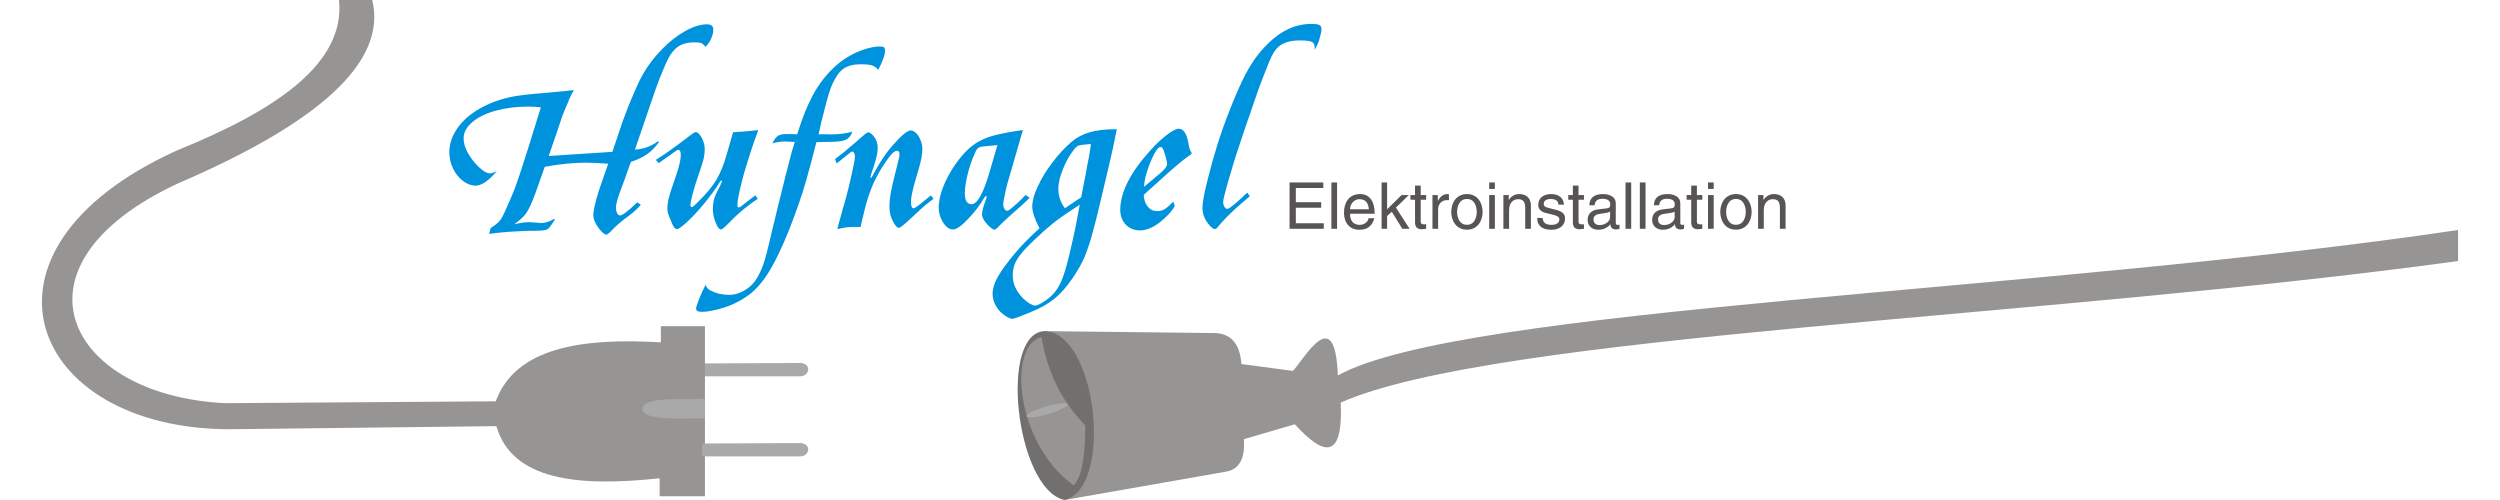 <?xml version="1.0" encoding="UTF-8"?>
<!DOCTYPE svg PUBLIC "-//W3C//DTD SVG 1.1//EN" "http://www.w3.org/Graphics/SVG/1.1/DTD/svg11.dtd">
<!-- Creator: CorelDRAW -->
<svg xmlns="http://www.w3.org/2000/svg" xml:space="preserve" width="500px" height="100px" style="shape-rendering:geometricPrecision; text-rendering:geometricPrecision; image-rendering:optimizeQuality; fill-rule:evenodd; clip-rule:evenodd"
viewBox="0 0 500 103.471"
 xmlns:xlink="http://www.w3.org/1999/xlink">
 <defs>
  <style type="text/css">
   <![CDATA[
    .fil4 {fill:#72706F}
    .fil1 {fill:#969594}
    .fil0 {fill:#AAA9A9}
    .fil3 {fill:#575453;fill-rule:nonzero}
    .fil2 {fill:#0093DD;fill-rule:nonzero}
   ]]>
  </style>
 </defs>
 <g id="Ebene_x0020_1">
  <path class="fil0" d="M136.622 75.21l20.333 -0.096c2.281,0.081 2.033,2.692 0,2.762l-20.333 0 0 -2.666z"/>
  <path class="fil1" d="M61.48 0l6.872 0c3.228,13.195 -11.92,25.792 -40.207,37.959 -36.629,17.077 -22.945,43.877 9.763,45.474l56.007 -0.385c4.06,-11.002 17.428,-13.198 34.17,-12.204l0 -3.34 9.12 0 0 35.197 -9.377 0 0 -3.725c-16.964,1.821 -30.533,0.416 -33.784,-10.79l-55.236 0.642c-41.531,-0.056 -56.434,-37.003 -10.919,-57.677 20.592,-8.329 34.932,-18.025 33.592,-31.151z"/>
  <path class="fil0" d="M137.204 82.533l0 4.047c-4.307,-0.084 -12.91,0.664 -12.91,-1.991 0.064,-2.676 9.052,-1.803 12.91,-2.055z"/>
  <path class="fil0" d="M136.622 91.781l20.333 -0.096c2.281,0.081 2.033,2.692 0,2.762l-20.333 0 0 -2.666z"/>
  <path class="fil2" d="M106.71 26.946l-1.833 5.332 13.174 -0.854 0.34 -1.011 1.869 -5.527c0.733,-2.007 1.467,-3.849 2.2,-5.527 0.662,-1.565 1.306,-2.913 1.932,-4.036 1.073,-1.85 2.388,-3.572 3.962,-5.182 1.556,-1.58 3.148,-2.823 4.794,-3.729 1.654,-0.921 3.148,-1.378 4.481,-1.378 0.876,0 1.306,0.352 1.306,1.071 0,0.599 -0.143,1.228 -0.439,1.887 -0.268,0.614 -0.671,1.191 -1.207,1.73 -0.197,-0.345 -0.447,-0.607 -0.76,-0.764 -0.313,-0.135 -0.805,-0.195 -1.467,-0.195 -1.154,0 -2.12,0.187 -2.88,0.569 -0.751,0.367 -1.44,1.003 -2.048,1.91 -0.438,0.614 -1.011,1.805 -1.726,3.572 -0.474,1.116 -0.984,2.426 -1.52,3.947l-4.168 12.199c0.903,-0.052 1.735,-0.225 2.486,-0.502 0.715,-0.232 1.458,-0.629 2.227,-1.183l0.286 0.09c-0.778,1.093 -1.61,1.939 -2.486,2.539 -0.921,0.644 -2.03,1.176 -3.327,1.58 -0.071,0.15 -0.125,0.285 -0.161,0.419 -0.009,0.105 -0.045,0.172 -0.098,0.217l-1.029 2.943 -1.1 2.936c-0.483,1.378 -0.733,2.366 -0.733,2.965 0,0.412 0.08,0.779 0.242,1.116 0.152,0.337 0.358,0.509 0.599,0.509 0.492,0 1.681,-0.906 3.568,-2.718l0.733 0.479c-0.474,0.629 -1.216,1.34 -2.227,2.127l-1.082 0.794c-0.098,0.067 -0.528,0.419 -1.279,1.048 -0.546,0.487 -0.939,0.854 -1.181,1.123 -0.698,0.741 -1.145,1.116 -1.332,1.116 -0.313,0 -0.778,-0.352 -1.395,-1.056 -0.885,-1.138 -1.333,-2.157 -1.333,-3.048 0,-0.741 0.331,-2.247 0.993,-4.493 0.349,-1.086 0.975,-2.883 1.86,-5.399l0.242 -0.681c-1.771,-0.142 -3.363,-0.217 -4.794,-0.217 -2.486,0 -5.259,0.285 -8.335,0.854l-1.941 5.444c-0.698,1.925 -1.315,3.287 -1.86,4.074 -0.519,0.779 -1.369,1.573 -2.54,2.374 1.243,-0.292 2.272,-0.442 3.094,-0.442 0.259,0 0.626,0.023 1.1,0.067 0.698,0.075 1.154,0.112 1.359,0.112 0.859,0 1.744,-0.277 2.674,-0.839l0.206 0.135c-0.018,0.015 -0.036,0.045 -0.063,0.09 -0.027,0.045 -0.054,0.082 -0.089,0.127 -0.036,0.06 -0.072,0.105 -0.098,0.142 -0.018,0.037 -0.036,0.06 -0.036,0.06l-0.367 0.547c-0.402,0.629 -0.751,0.996 -1.047,1.093 -0.331,0.15 -1.02,0.232 -2.075,0.247 -1.181,0 -1.887,0.008 -2.12,0.023l-2.012 0.105c-2.012,0.09 -3.908,0.262 -5.688,0.532 0.09,-0.442 0.188,-0.854 0.313,-1.236 0.841,-0.524 1.431,-0.988 1.779,-1.4 0.313,-0.337 0.689,-0.981 1.127,-1.932l1.494 -3.4c0.331,-0.719 0.778,-1.917 1.342,-3.595 0.394,-1.146 0.921,-2.748 1.565,-4.808 0.322,-0.996 0.501,-1.573 0.555,-1.73 0.054,-0.15 0.098,-0.299 0.143,-0.442 0.045,-0.15 0.09,-0.299 0.143,-0.464 0.036,-0.157 0.134,-0.479 0.286,-0.959l1.655 -5.309 0.286 -0.921c-0.841,-0.105 -1.682,-0.157 -2.54,-0.157 -2.513,0 -4.793,0.285 -6.842,0.854 -2.021,0.569 -3.631,1.363 -4.82,2.374 -1.189,1.018 -1.78,2.134 -1.78,3.333 0,1.46 0.698,3.063 2.093,4.808 0.617,0.741 1.216,1.333 1.816,1.775 0.59,0.449 1.109,0.681 1.538,0.681 0.34,0 0.805,-0.172 1.422,-0.509 -0.698,0.891 -1.449,1.632 -2.254,2.217 -0.805,0.554 -1.493,0.831 -2.075,0.831 -0.903,0 -1.789,-0.314 -2.647,-0.959 -0.849,-0.629 -1.547,-1.49 -2.066,-2.569 -0.528,-1.086 -0.787,-2.209 -0.787,-3.377 0,-1.745 0.563,-3.415 1.699,-5.025 1.118,-1.595 2.71,-2.973 4.776,-4.126 2.004,-1.108 4.239,-1.91 6.708,-2.389 1.306,-0.255 3.604,-0.509 6.887,-0.771 2.656,-0.232 4.561,-0.427 5.715,-0.569 -0.367,0.629 -0.698,1.281 -1.002,1.954 -0.081,0.292 -0.188,0.562 -0.313,0.809 -0.152,0.352 -0.304,0.689 -0.447,1.011 -0.313,0.771 -0.519,1.296 -0.626,1.558l-0.993 2.981zm40.926 13.472l0.501 0.726c-0.751,0.464 -1.681,1.146 -2.781,2.037 -1.1,0.906 -2.174,1.902 -3.22,2.988 -0.859,0.876 -1.377,1.318 -1.574,1.318 -0.402,0 -0.769,-0.449 -1.1,-1.341 -0.421,-0.996 -0.626,-1.939 -0.626,-2.831 0,-1.288 0.251,-2.419 0.76,-3.4l0.546 -1.056 0.393 -0.854c0.107,-0.165 0.161,-0.322 0.161,-0.487 0,-0.127 -0.036,-0.195 -0.107,-0.195 -0.036,0 -0.098,0.067 -0.179,0.195l-0.295 0.419 -0.474 0.749c-0.277,0.449 -1.055,1.49 -2.325,3.115 -1.386,1.722 -2.737,3.175 -4.06,4.366 -0.948,0.831 -1.556,1.251 -1.833,1.251 -0.385,0 -0.742,-0.427 -1.073,-1.273l-0.662 -1.625c-0.17,-0.457 -0.259,-0.944 -0.259,-1.468 0,-1.011 0.313,-2.419 0.939,-4.216l0.787 -2.284c0.698,-2.014 1.046,-3.49 1.046,-4.426 0,-0.749 -0.161,-1.123 -0.492,-1.123 -0.107,0 -0.259,0.06 -0.447,0.18l-1.1 0.786 -1.681 1.183c-0.027,0.015 -0.081,0.045 -0.143,0.09 -0.054,0.045 -0.117,0.09 -0.17,0.135 -0.018,0.015 -0.081,0.06 -0.206,0.15 -0.125,0.09 -0.233,0.165 -0.313,0.217l-0.608 -0.652c0.751,-0.472 1.395,-0.891 1.914,-1.25 1.413,-0.996 2.468,-1.752 3.148,-2.262l1.601 -1.228 0.993 -0.726c0.295,-0.202 0.501,-0.307 0.626,-0.307 0.143,0 0.331,0.105 0.581,0.307 0.17,0.18 0.367,0.434 0.572,0.771 0.456,0.831 0.68,1.64 0.68,2.434 0,0.921 -0.143,1.865 -0.447,2.831 -0.018,0.045 -0.09,0.299 -0.233,0.764 -0.036,0.09 -0.179,0.532 -0.447,1.318l-0.232 0.681 -0.241 0.704c-0.349,1.018 -0.671,2.112 -0.966,3.265 -0.259,1.011 -0.394,1.707 -0.394,2.089 0,0.247 0.098,0.367 0.286,0.367 0.09,0 0.224,-0.067 0.393,-0.217 0.215,-0.172 0.492,-0.442 0.841,-0.786 0.841,-0.824 1.592,-1.625 2.254,-2.419 0.662,-0.786 1.208,-1.543 1.628,-2.254 0.402,-0.689 0.805,-1.52 1.198,-2.486 0.34,-0.876 0.653,-1.835 0.948,-2.868l1.02 -3.535 0.259 -0.921c1.735,-0.09 3.47,-0.232 5.214,-0.442 -0.662,1.79 -1.216,3.392 -1.672,4.808 -0.716,2.269 -1.181,3.789 -1.386,4.561 -0.215,0.749 -0.492,1.872 -0.841,3.385 -0.277,1.228 -0.42,2.164 -0.42,2.808 0,0.292 0.098,0.434 0.286,0.434 0.125,0 0.277,-0.067 0.447,-0.195l0.868 -0.681 1.386 -1.078c0.161,-0.127 0.402,-0.315 0.733,-0.547zm8.648 -12.633c0.653,-1.992 1.181,-3.497 1.601,-4.523 0.402,-1.041 0.939,-2.202 1.601,-3.49 0.993,-1.857 2.182,-3.512 3.56,-4.98 0.787,-0.801 1.529,-1.475 2.227,-2.007 0.698,-0.532 1.449,-1.011 2.254,-1.438 0.912,-0.494 1.923,-0.914 3.041,-1.251 1.082,-0.322 2.039,-0.479 2.853,-0.479 0.42,0 0.698,0.06 0.841,0.172 0.143,0.12 0.215,0.337 0.215,0.659 0,0.891 -0.474,2.232 -1.422,4.014 -0.313,-0.434 -0.733,-0.741 -1.252,-0.921 -0.546,-0.157 -1.341,-0.24 -2.388,-0.24 -1.467,0 -2.638,0.3 -3.515,0.899 -0.832,0.584 -1.61,1.655 -2.325,3.205 -0.438,0.951 -0.93,2.501 -1.467,4.65 -0.018,0.015 -0.295,1.078 -0.814,3.183 -0.018,0.097 -0.053,0.277 -0.116,0.524 -0.063,0.247 -0.116,0.494 -0.17,0.749 -0.197,0.816 -0.295,1.243 -0.295,1.273l1.127 0c0.268,0.015 0.769,0.023 1.52,0.023 1.592,0 3.041,-0.187 4.355,-0.554 -0.304,0.809 -0.706,1.34 -1.234,1.603 -0.546,0.292 -1.431,0.457 -2.674,0.487l-2.334 0.037c-0.242,0 -0.644,0.015 -1.199,0.045l-0.268 1.011c-1.288,5.092 -2.388,8.919 -3.3,11.495 -0.519,1.52 -1.216,3.385 -2.066,5.594 -0.769,1.902 -1.503,3.58 -2.2,5.025 -0.984,2.052 -1.923,3.707 -2.835,4.98 -0.957,1.348 -1.959,2.434 -3.014,3.273 -1.064,0.846 -2.352,1.61 -3.873,2.276 -1.082,0.442 -2.173,0.786 -3.273,1.034 -1.154,0.277 -2.12,0.419 -2.889,0.419 -0.787,0 -1.181,-0.225 -1.181,-0.681 0,-0.247 0.206,-0.891 0.608,-1.932 0.438,-1.108 0.886,-2.104 1.36,-2.98 0.179,0.509 0.492,0.891 0.948,1.138 1.172,0.629 2.477,0.944 3.926,0.944 0.975,0 1.986,-0.277 3.014,-0.831 0.993,-0.547 1.797,-1.251 2.406,-2.127 0.617,-0.906 1.154,-2 1.628,-3.272 0.438,-1.273 0.957,-3.228 1.547,-5.856 0.107,-0.442 0.188,-0.794 0.25,-1.056 0.063,-0.262 0.143,-0.614 0.251,-1.048 0.098,-0.442 0.197,-0.816 0.286,-1.123 0.259,-1.138 0.474,-2.014 0.626,-2.629l1.628 -6.56c0.071,-0.292 0.152,-0.614 0.25,-0.959 0.09,-0.345 0.179,-0.667 0.251,-0.974 0.063,-0.262 0.125,-0.509 0.179,-0.727 0.054,-0.217 0.134,-0.517 0.233,-0.899 0.286,-1.153 0.626,-2.344 1.028,-3.58 -1.136,-0.067 -1.78,-0.105 -1.914,-0.105 -0.876,0 -1.771,0.12 -2.701,0.374 0.331,-0.749 0.706,-1.258 1.127,-1.535 0.403,-0.255 0.984,-0.374 1.753,-0.374l1.52 0.023 0.313 0c0.09,0.015 0.224,0.022 0.394,0.022zm27.671 12.656l0.555 0.681c-1.011,0.786 -1.61,1.258 -1.78,1.4 -0.438,0.367 -1.315,1.168 -2.62,2.396 -1.574,1.49 -2.495,2.239 -2.755,2.239 -0.313,0 -0.68,-0.359 -1.1,-1.078 -0.572,-0.966 -0.868,-2.037 -0.868,-3.205 0,-1.078 0.125,-2.239 0.367,-3.467 0.161,-0.786 0.402,-1.85 0.733,-3.175l0.501 -1.999 0.367 -1.513c0.072,-0.247 0.107,-0.532 0.107,-0.839 0,-0.449 -0.179,-0.674 -0.528,-0.674 -0.465,0 -1.1,0.562 -1.887,1.685 -0.885,1.213 -1.681,2.494 -2.379,3.842 -0.367,0.719 -0.653,1.325 -0.85,1.82 -0.206,0.494 -0.465,1.198 -0.778,2.104 -0.474,1.438 -0.957,3.295 -1.467,5.572l-0.161 0.749c-0.277,-0.015 -0.707,-0.023 -1.279,-0.023 -1.208,0 -2.379,0.157 -3.515,0.464 0.071,-0.277 0.125,-0.532 0.161,-0.749 0.072,-0.322 0.304,-1.161 0.707,-2.524 0.143,-0.629 0.295,-1.183 0.474,-1.663 0.367,-1.273 0.707,-2.554 1.02,-3.842 0.313,-1.288 0.555,-2.359 0.733,-3.205 0.349,-1.55 0.528,-2.546 0.528,-2.98 0,-0.352 -0.053,-0.622 -0.161,-0.816 -0.107,-0.187 -0.232,-0.285 -0.394,-0.285 -0.143,0 -0.581,0.315 -1.332,0.944 -0.233,0.18 -0.671,0.532 -1.315,1.078l-0.572 0.434 -0.34 -0.876c0.054,-0.045 0.098,-0.09 0.152,-0.127 0.054,-0.045 0.098,-0.082 0.134,-0.112 0.036,-0.03 0.072,-0.06 0.107,-0.09 0.027,-0.03 0.063,-0.06 0.098,-0.09l1.208 -0.899c0.59,-0.494 1.055,-0.891 1.386,-1.183l1.207 -1.011 1.154 -1.026c0.751,-0.674 1.225,-1.011 1.413,-1.011 0.313,0 0.688,0.262 1.127,0.786 0.564,0.674 0.841,1.49 0.841,2.441 0,0.554 -0.063,1.093 -0.188,1.618 -0.152,0.659 -0.375,1.43 -0.653,2.307l-0.393 1.161c-0.17,0.487 -0.26,0.824 -0.26,1.011l0.054 0.195 0.259 -0.33 0.393 -0.719c1.359,-2.471 2.594,-4.321 3.694,-5.549 1.905,-2.209 3.22,-3.317 3.935,-3.317 0.349,0 0.725,0.195 1.127,0.569 0.385,0.412 0.689,0.899 0.912,1.475 0.241,0.614 0.367,1.206 0.367,1.775 0,1.041 -0.232,2.359 -0.707,3.969l-0.68 2.329c-0.313,1.063 -0.563,2.014 -0.734,2.853 -0.161,0.756 -0.241,1.34 -0.241,1.752 0,0.936 0.188,1.4 0.555,1.4 0.224,0 0.966,-0.532 2.227,-1.595 0.018,-0.015 0.465,-0.375 1.332,-1.078zm12.056 -4.516l1.726 -5.908c-0.465,0.06 -0.725,0.09 -0.76,0.09l-1.1 0.09 -1.073 0.112c-0.573,0.052 -0.975,0.202 -1.199,0.434 -0.215,0.232 -0.528,0.869 -0.948,1.91 -0.331,0.801 -0.617,1.663 -0.868,2.569 -0.277,0.996 -0.474,1.872 -0.599,2.629 -0.143,0.891 -0.206,1.588 -0.206,2.089 0,1.55 0.456,2.321 1.386,2.321 1.171,0 2.379,-2.112 3.64,-6.335zm7.548 4.403l0.859 0.614c-0.08,0.09 -0.224,0.217 -0.411,0.374l-1.395 1.318 -1.279 1.116c-0.438,0.367 -0.939,0.816 -1.493,1.34 -0.617,0.554 -1.02,0.944 -1.234,1.161l-0.912 0.921c-0.232,0.24 -0.429,0.352 -0.608,0.352 -0.241,0 -0.68,-0.307 -1.306,-0.921 -0.823,-0.861 -1.234,-1.61 -1.234,-2.239 0,-0.614 0.251,-1.595 0.76,-2.958 0.125,-0.247 0.179,-0.487 0.179,-0.704l0 -0.217c-0.224,0.105 -0.429,0.322 -0.626,0.659 -0.662,1.168 -1.574,2.389 -2.728,3.662 -1.601,1.782 -2.799,2.681 -3.586,2.681 -0.751,0 -1.431,-0.479 -2.039,-1.43 -0.617,-0.951 -0.921,-1.977 -0.921,-3.07 0,-1.026 0.197,-2.134 0.572,-3.333 0.42,-1.288 0.993,-2.554 1.708,-3.797 0.751,-1.318 1.592,-2.516 2.513,-3.602 0.859,-1.018 1.78,-1.872 2.781,-2.546 0.993,-0.652 2.138,-1.176 3.434,-1.558 1.288,-0.374 3.041,-0.734 5.259,-1.071l1.154 -0.18 -2.719 9.391c-0.107,0.382 -0.215,0.764 -0.331,1.153 -0.116,0.389 -0.179,0.607 -0.197,0.652l-0.367 1.58c-0.295,1.281 -0.447,2.187 -0.447,2.696 0,0.322 0.081,0.606 0.242,0.854 0.152,0.247 0.331,0.375 0.519,0.375 0.215,0 0.429,-0.097 0.653,-0.285 0.286,-0.217 0.769,-0.636 1.467,-1.25 0.617,-0.554 1.189,-1.138 1.735,-1.738zm10.446 6.103l0.76 -4.059 -1.02 0.659c-1.905,1.243 -3.399,2.292 -4.481,3.16 -1.064,0.846 -2.397,2.022 -3.98,3.527 -1.189,1.131 -2.084,2.074 -2.674,2.831 -0.644,0.794 -1.082,1.513 -1.315,2.172 -0.259,0.689 -0.394,1.445 -0.394,2.261 0,1.738 0.715,3.318 2.129,4.74 0.483,0.479 0.957,0.854 1.413,1.116 0.456,0.262 0.805,0.397 1.046,0.397 0.367,0 0.93,-0.232 1.682,-0.704 0.751,-0.464 1.413,-0.988 1.985,-1.558 0.68,-0.704 1.261,-1.588 1.735,-2.651 0.483,-1.101 0.957,-2.561 1.413,-4.388 0.17,-0.599 0.537,-2.149 1.1,-4.651 0.188,-0.809 0.322,-1.4 0.394,-1.782 0.107,-0.494 0.17,-0.854 0.206,-1.071zm0.286 -5.092l0.769 -0.479 0.993 -5.07 0.259 -1.513 0.394 -1.977c0.179,-1.026 0.295,-1.857 0.367,-2.501 -1.324,0.105 -2.147,0.21 -2.459,0.307 -0.313,0.09 -0.635,0.33 -0.948,0.727 -0.939,1.153 -1.726,2.531 -2.352,4.126 -0.653,1.58 -0.975,2.936 -0.975,4.081 0,1.505 0.456,2.853 1.368,4.059 0.206,-0.15 0.483,-0.337 0.823,-0.577 0.34,-0.232 0.617,-0.419 0.823,-0.554 0.206,-0.142 0.528,-0.352 0.939,-0.629zm8.156 -14.61l-0.188 0.876c-0.331,1.767 -0.805,3.947 -1.413,6.515l-1.628 6.89c-0.349,1.505 -0.698,2.951 -1.047,4.336 -0.349,1.378 -0.688,2.666 -1.02,3.849 -0.599,1.962 -1.136,3.467 -1.628,4.523 -0.59,1.25 -1.333,2.531 -2.227,3.834 -1.252,1.827 -2.513,3.258 -3.774,4.284 -1.288,1.033 -2.88,1.932 -4.767,2.696l-2.674 1.071c-0.644,0.255 -1.073,0.374 -1.279,0.374 -0.268,0 -0.644,-0.135 -1.127,-0.412 -0.474,-0.285 -0.913,-0.614 -1.315,-1.011 -1.082,-1.131 -1.619,-2.396 -1.619,-3.797 0,-1.041 0.358,-2.194 1.073,-3.467 0.734,-1.303 1.95,-2.958 3.64,-4.98 1.324,-1.58 2.987,-3.265 4.982,-5.07 -1.002,-1.917 -1.494,-3.415 -1.494,-4.493 0,-1.176 0.376,-2.546 1.127,-4.126 0.734,-1.625 1.726,-3.265 2.987,-4.913 1.216,-1.64 2.522,-3.063 3.9,-4.261 1.118,-0.966 2.388,-1.648 3.801,-2.059 1.413,-0.427 3.309,-0.644 5.688,-0.659zm5.608 11.937l3.407 -2.853c0.921,-0.779 1.386,-1.423 1.386,-1.932 0,-0.247 -0.125,-0.801 -0.367,-1.67l-0.313 -0.981c-0.179,-0.546 -0.403,-0.816 -0.68,-0.816 -0.474,0.015 -1.082,0.854 -1.833,2.524 -0.492,1.116 -0.894,2.262 -1.208,3.445 -0.179,0.539 -0.304,1.303 -0.393,2.284zm5.16 -3.033l-5.214 4.695c0.072,1.041 0.358,1.857 0.868,2.464 0.501,0.599 1.154,0.899 1.94,0.899 0.555,0 1.055,-0.135 1.494,-0.397 0.429,-0.232 1.037,-0.756 1.806,-1.558 0.188,0.367 0.286,0.644 0.286,0.831 0,0.292 -0.465,0.936 -1.386,1.932 -2.066,2.119 -3.989,3.183 -5.769,3.183 -1.189,0 -2.164,-0.397 -2.933,-1.183 -0.769,-0.809 -1.154,-1.827 -1.154,-3.078 0,-3.64 2.12,-7.796 6.368,-12.461 1.118,-1.228 2.218,-2.247 3.3,-3.07 1.082,-0.831 1.905,-1.251 2.459,-1.251 0.286,0 0.546,0.097 0.787,0.285 0.268,0.225 0.456,0.464 0.581,0.726 0.295,0.539 0.528,1.4 0.707,2.569 0.09,0.434 0.179,0.741 0.286,0.921 0.197,0.292 0.286,0.479 0.286,0.569 0,0.15 -0.304,0.412 -0.912,0.794 -0.528,0.359 -1.109,0.824 -1.753,1.378 -0.286,0.202 -0.966,0.794 -2.048,1.752zm16.251 4.239l0.492 0.741c-0.036,0.03 -0.071,0.067 -0.125,0.112 -0.054,0.045 -0.107,0.09 -0.161,0.135 -0.036,0.03 -0.071,0.06 -0.107,0.082 -0.036,0.03 -0.054,0.052 -0.071,0.067 0,0 -0.009,0.008 -0.027,0.023 -0.018,0.015 -0.036,0.03 -0.054,0.045l-1.315 1.138c-0.849,0.719 -1.645,1.445 -2.379,2.172 -0.179,0.165 -0.34,0.33 -0.492,0.494 -0.143,0.172 -0.304,0.345 -0.483,0.517 -0.098,0.12 -0.331,0.359 -0.68,0.727l-0.787 0.921c-0.17,0.232 -0.358,0.352 -0.546,0.352 -0.349,0 -0.832,-0.397 -1.44,-1.183 -0.751,-0.996 -1.127,-2.074 -1.127,-3.227 0,-1.056 0.349,-2.958 1.046,-5.706 0.608,-2.486 1.279,-4.898 2.012,-7.242 0.715,-2.291 1.538,-4.62 2.468,-6.972 0.886,-2.299 1.789,-4.403 2.692,-6.321 0.823,-1.7 1.664,-3.168 2.522,-4.411 0.886,-1.258 1.869,-2.396 2.934,-3.422 2.692,-2.643 5.652,-3.969 8.881,-3.969 0.805,0 1.342,0.075 1.628,0.217 0.295,0.165 0.447,0.442 0.447,0.831 0,0.487 -0.17,1.273 -0.501,2.374 -0.107,0.412 -0.403,1.056 -0.894,1.955l0 -0.33c-0.018,-0.045 -0.027,-0.12 -0.027,-0.225 0,-0.539 -0.197,-0.914 -0.599,-1.116 -0.402,-0.187 -1.216,-0.285 -2.442,-0.285 -2.388,0 -4.078,0.659 -5.053,1.97 -0.546,0.704 -1.127,1.895 -1.753,3.58 -0.295,0.764 -0.644,1.625 -1.029,2.591 -0.044,0.142 -0.277,0.749 -0.68,1.82 -0.036,0.075 -0.412,1.153 -1.127,3.243 -0.134,0.412 -0.349,1.041 -0.635,1.879 -0.295,0.839 -0.546,1.55 -0.751,2.119 -1.19,3.497 -1.887,5.579 -2.093,6.253 -0.143,0.389 -0.733,2.374 -1.789,5.946 -0.152,0.509 -0.322,1.108 -0.492,1.797 -0.072,0.292 -0.179,0.704 -0.313,1.228 -0.107,0.412 -0.161,0.764 -0.161,1.078 0,0.33 0.089,0.637 0.259,0.921 0.161,0.292 0.331,0.434 0.528,0.434 0.241,0 0.626,-0.217 1.154,-0.659 0.054,-0.045 0.098,-0.082 0.143,-0.12 0.044,-0.037 0.08,-0.067 0.116,-0.097 0.036,-0.03 0.071,-0.06 0.107,-0.09 0.036,-0.03 0.081,-0.067 0.134,-0.105 0.116,-0.09 0.233,-0.187 0.34,-0.285 0.206,-0.195 0.447,-0.404 0.734,-0.644l1.046 -0.981c0.036,-0.03 0.072,-0.06 0.107,-0.09 0.027,-0.03 0.063,-0.06 0.098,-0.09 0.054,-0.045 0.098,-0.083 0.134,-0.105 0.036,-0.03 0.072,-0.06 0.107,-0.09z"/>
  <path class="fil3" d="M265.267 46.199l-5.784 0 0 -3.206 5.249 0 0 -1.149 -5.249 0 0 -2.938 5.69 0 0 -1.149 -6.986 0 0 9.59 7.079 0 0 -1.149zm2.751 -8.442l-1.175 0 0 9.59 1.175 0 0 -9.59zm6.518 7.4c-0.04,0.521 -0.694,1.376 -1.803,1.376 -1.349,0 -2.03,-0.841 -2.03,-2.297l5.102 0c0,-2.471 -0.988,-4.074 -3.005,-4.074 -2.311,0 -3.353,1.723 -3.353,3.887 0,2.017 1.162,3.5 3.126,3.5 1.122,0 1.576,-0.267 1.897,-0.481 0.881,-0.588 1.202,-1.576 1.242,-1.91l-1.176 0zm-3.833 -1.857c0,-1.082 0.855,-2.084 1.937,-2.084 1.429,0 1.883,1.002 1.95,2.084l-3.887 0zm9.497 -0.334l2.671 -2.605 -1.496 0 -3.005 2.952 0 -5.557 -1.135 0 0 9.59 1.135 0 0 -2.645 0.975 -0.881 2.177 3.526 1.51 0 -2.832 -4.381zm6.251 -1.63l0 -0.975 -1.122 0 0 -1.95 -1.175 0 0 1.95 -0.948 0 0 0.975 0.948 0 0 4.608c0,0.841 0.254,1.496 1.416,1.496 0.12,0 0.454,-0.054 0.882,-0.094l0 -0.921 -0.414 0c-0.24,0 -0.708,0 -0.708,-0.548l0 -4.542 1.122 0zm2.484 1.95c0,-1.015 0.695,-1.87 1.79,-1.87l0.441 0 0 -1.216c-0.094,-0.027 -0.16,-0.04 -0.307,-0.04 -0.882,0 -1.496,0.548 -1.964,1.363l-0.027 0 0 -1.162 -1.109 0 0 6.986 1.175 0 0 -4.061zm2.712 0.561c0,1.803 1.015,3.687 3.246,3.687 2.231,0 3.246,-1.883 3.246,-3.687 0,-1.803 -1.015,-3.687 -3.246,-3.687 -2.231,0 -3.246,1.883 -3.246,3.687zm1.216 0c0,-0.935 0.347,-2.671 2.03,-2.671 1.683,0 2.03,1.736 2.03,2.671 0,0.935 -0.347,2.671 -2.03,2.671 -1.683,0 -2.03,-1.737 -2.03,-2.671zm7.814 -3.486l-1.175 0 0 6.986 1.175 0 0 -6.986zm0 -1.269l0 -1.336 -1.175 0 0 1.336 1.175 0zm7.453 3.5c0,-1.99 -1.362,-2.431 -2.444,-2.431 -1.202,0 -1.857,0.815 -2.11,1.189l-0.027 0 0 -0.988 -1.109 0 0 6.986 1.175 0 0 -3.807c0,-1.897 1.175,-2.324 1.843,-2.324 1.149,0 1.496,0.614 1.496,1.83l0 4.301 1.175 0 0 -4.755zm6.839 -0.24c0,-0.347 -0.173,-2.191 -2.671,-2.191 -1.376,0 -2.645,0.694 -2.645,2.231 0,0.962 0.641,1.456 1.616,1.697l1.363 0.334c1.002,0.254 1.389,0.441 1.389,1.002 0,0.775 -0.761,1.109 -1.603,1.109 -1.657,0 -1.817,-0.881 -1.857,-1.429l-1.135 0c0.04,0.841 0.241,2.444 3.006,2.444 1.576,0 2.765,-0.868 2.765,-2.311 0,-0.948 -0.508,-1.483 -1.964,-1.843l-1.175 -0.294c-0.908,-0.227 -1.269,-0.361 -1.269,-0.935 0,-0.868 1.028,-0.988 1.389,-0.988 1.483,0 1.643,0.735 1.656,1.175l1.135 0zm4.141 -1.015l0 -0.975 -1.122 0 0 -1.95 -1.175 0 0 1.95 -0.948 0 0 0.975 0.948 0 0 4.608c0,0.841 0.254,1.496 1.416,1.496 0.12,0 0.454,-0.054 0.882,-0.094l0 -0.921 -0.414 0c-0.24,0 -0.708,0 -0.708,-0.548l0 -4.542 1.122 0zm2.19 1.149c0.08,-0.534 0.267,-1.349 1.603,-1.349 1.109,0 1.643,0.4 1.643,1.135 0,0.695 -0.334,0.801 -0.615,0.828l-1.937 0.24c-1.95,0.24 -2.124,1.603 -2.124,2.191 0,1.202 0.908,2.017 2.191,2.017 1.362,0 2.07,-0.641 2.525,-1.135 0.04,0.534 0.2,1.069 1.242,1.069 0.267,0 0.441,-0.08 0.641,-0.134l0 -0.855c-0.133,0.027 -0.28,0.053 -0.387,0.053 -0.24,0 -0.387,-0.12 -0.387,-0.414l0 -4.021c0,-1.79 -2.03,-1.95 -2.591,-1.95 -1.723,0 -2.832,0.654 -2.885,2.324l1.082 0zm3.219 2.444c0,0.935 -1.069,1.643 -2.164,1.643 -0.881,0 -1.269,-0.454 -1.269,-1.216 0,-0.882 0.921,-1.055 1.496,-1.135 1.456,-0.187 1.75,-0.294 1.937,-0.441l0 1.149zm4.368 -7.173l-1.175 0 0 9.59 1.175 0 0 -9.59zm2.965 0l-1.175 0 0 9.59 1.175 0 0 -9.59zm2.805 4.728c0.08,-0.534 0.267,-1.349 1.603,-1.349 1.109,0 1.643,0.4 1.643,1.135 0,0.695 -0.334,0.801 -0.615,0.828l-1.937 0.24c-1.95,0.24 -2.124,1.603 -2.124,2.191 0,1.202 0.908,2.017 2.191,2.017 1.362,0 2.07,-0.641 2.525,-1.135 0.04,0.534 0.2,1.069 1.242,1.069 0.267,0 0.441,-0.08 0.641,-0.134l0 -0.855c-0.133,0.027 -0.28,0.053 -0.387,0.053 -0.24,0 -0.387,-0.12 -0.387,-0.414l0 -4.021c0,-1.79 -2.03,-1.95 -2.591,-1.95 -1.723,0 -2.832,0.654 -2.885,2.324l1.082 0zm3.219 2.444c0,0.935 -1.069,1.643 -2.164,1.643 -0.881,0 -1.269,-0.454 -1.269,-1.216 0,-0.882 0.921,-1.055 1.496,-1.135 1.456,-0.187 1.75,-0.294 1.937,-0.441l0 1.149zm5.73 -3.593l0 -0.975 -1.122 0 0 -1.95 -1.175 0 0 1.95 -0.948 0 0 0.975 0.948 0 0 4.608c0,0.841 0.254,1.496 1.416,1.496 0.12,0 0.454,-0.054 0.882,-0.094l0 -0.921 -0.414 0c-0.24,0 -0.708,0 -0.708,-0.548l0 -4.542 1.122 0zm2.351 -0.975l-1.175 0 0 6.986 1.175 0 0 -6.986zm0 -1.269l0 -1.336 -1.175 0 0 1.336 1.175 0zm1.363 4.755c0,1.803 1.015,3.687 3.246,3.687 2.231,0 3.246,-1.883 3.246,-3.687 0,-1.803 -1.015,-3.687 -3.246,-3.687 -2.231,0 -3.246,1.883 -3.246,3.687zm1.215 0c0,-0.935 0.347,-2.671 2.03,-2.671 1.683,0 2.03,1.736 2.03,2.671 0,0.935 -0.347,2.671 -2.03,2.671 -1.683,0 -2.03,-1.737 -2.03,-2.671zm12.302 -1.256c0,-1.99 -1.362,-2.431 -2.444,-2.431 -1.202,0 -1.857,0.815 -2.11,1.189l-0.027 0 0 -0.988 -1.109 0 0 6.986 1.176 0 0 -3.807c0,-1.897 1.175,-2.324 1.843,-2.324 1.149,0 1.496,0.614 1.496,1.83l0 4.301 1.175 0 0 -4.755z"/>
  <path class="fil1" d="M500 47.592l0 6.423c-85.809,11.818 -199.228,15.175 -231.222,29.288 0.517,11.705 -3.343,11.291 -9.506,4.496l-10.534 3.083c0.244,3.549 -0.629,6.043 -3.468,6.68l-33.656 5.909c9.658,-4.421 3.744,-33.859 -3.597,-34.94l34.169 0.385c3.742,-0.108 5.721,2.078 6.038,6.423l10.662 1.413c2.484,-2.676 8.736,-14.177 9.293,0.938 25.634,-14.143 145.555,-17.239 231.82,-30.098z"/>
  <path class="fil4" d="M208.018 68.531c10.565,1.459 13.535,32.599 3.597,34.94 -10.202,-2.204 -13.832,-35.728 -3.597,-34.94z"/>
  <path class="fil1" d="M206.861 69.75c1.066,6.246 3.363,12.401 9.056,18.305 -0.014,7.538 -0.992,10.855 -2.376,12.396 -12.047,-8.528 -13.794,-29.024 -6.68,-30.701z"/>
  <path class="fil0" d="M207.799 84.109c2.351,-0.685 4.36,-0.89 4.486,-0.457 0.126,0.433 -1.678,1.339 -4.029,2.024 -2.351,0.685 -4.36,0.89 -4.486,0.457 -0.126,-0.433 1.678,-1.339 4.029,-2.024z"/>
 </g>
</svg>
